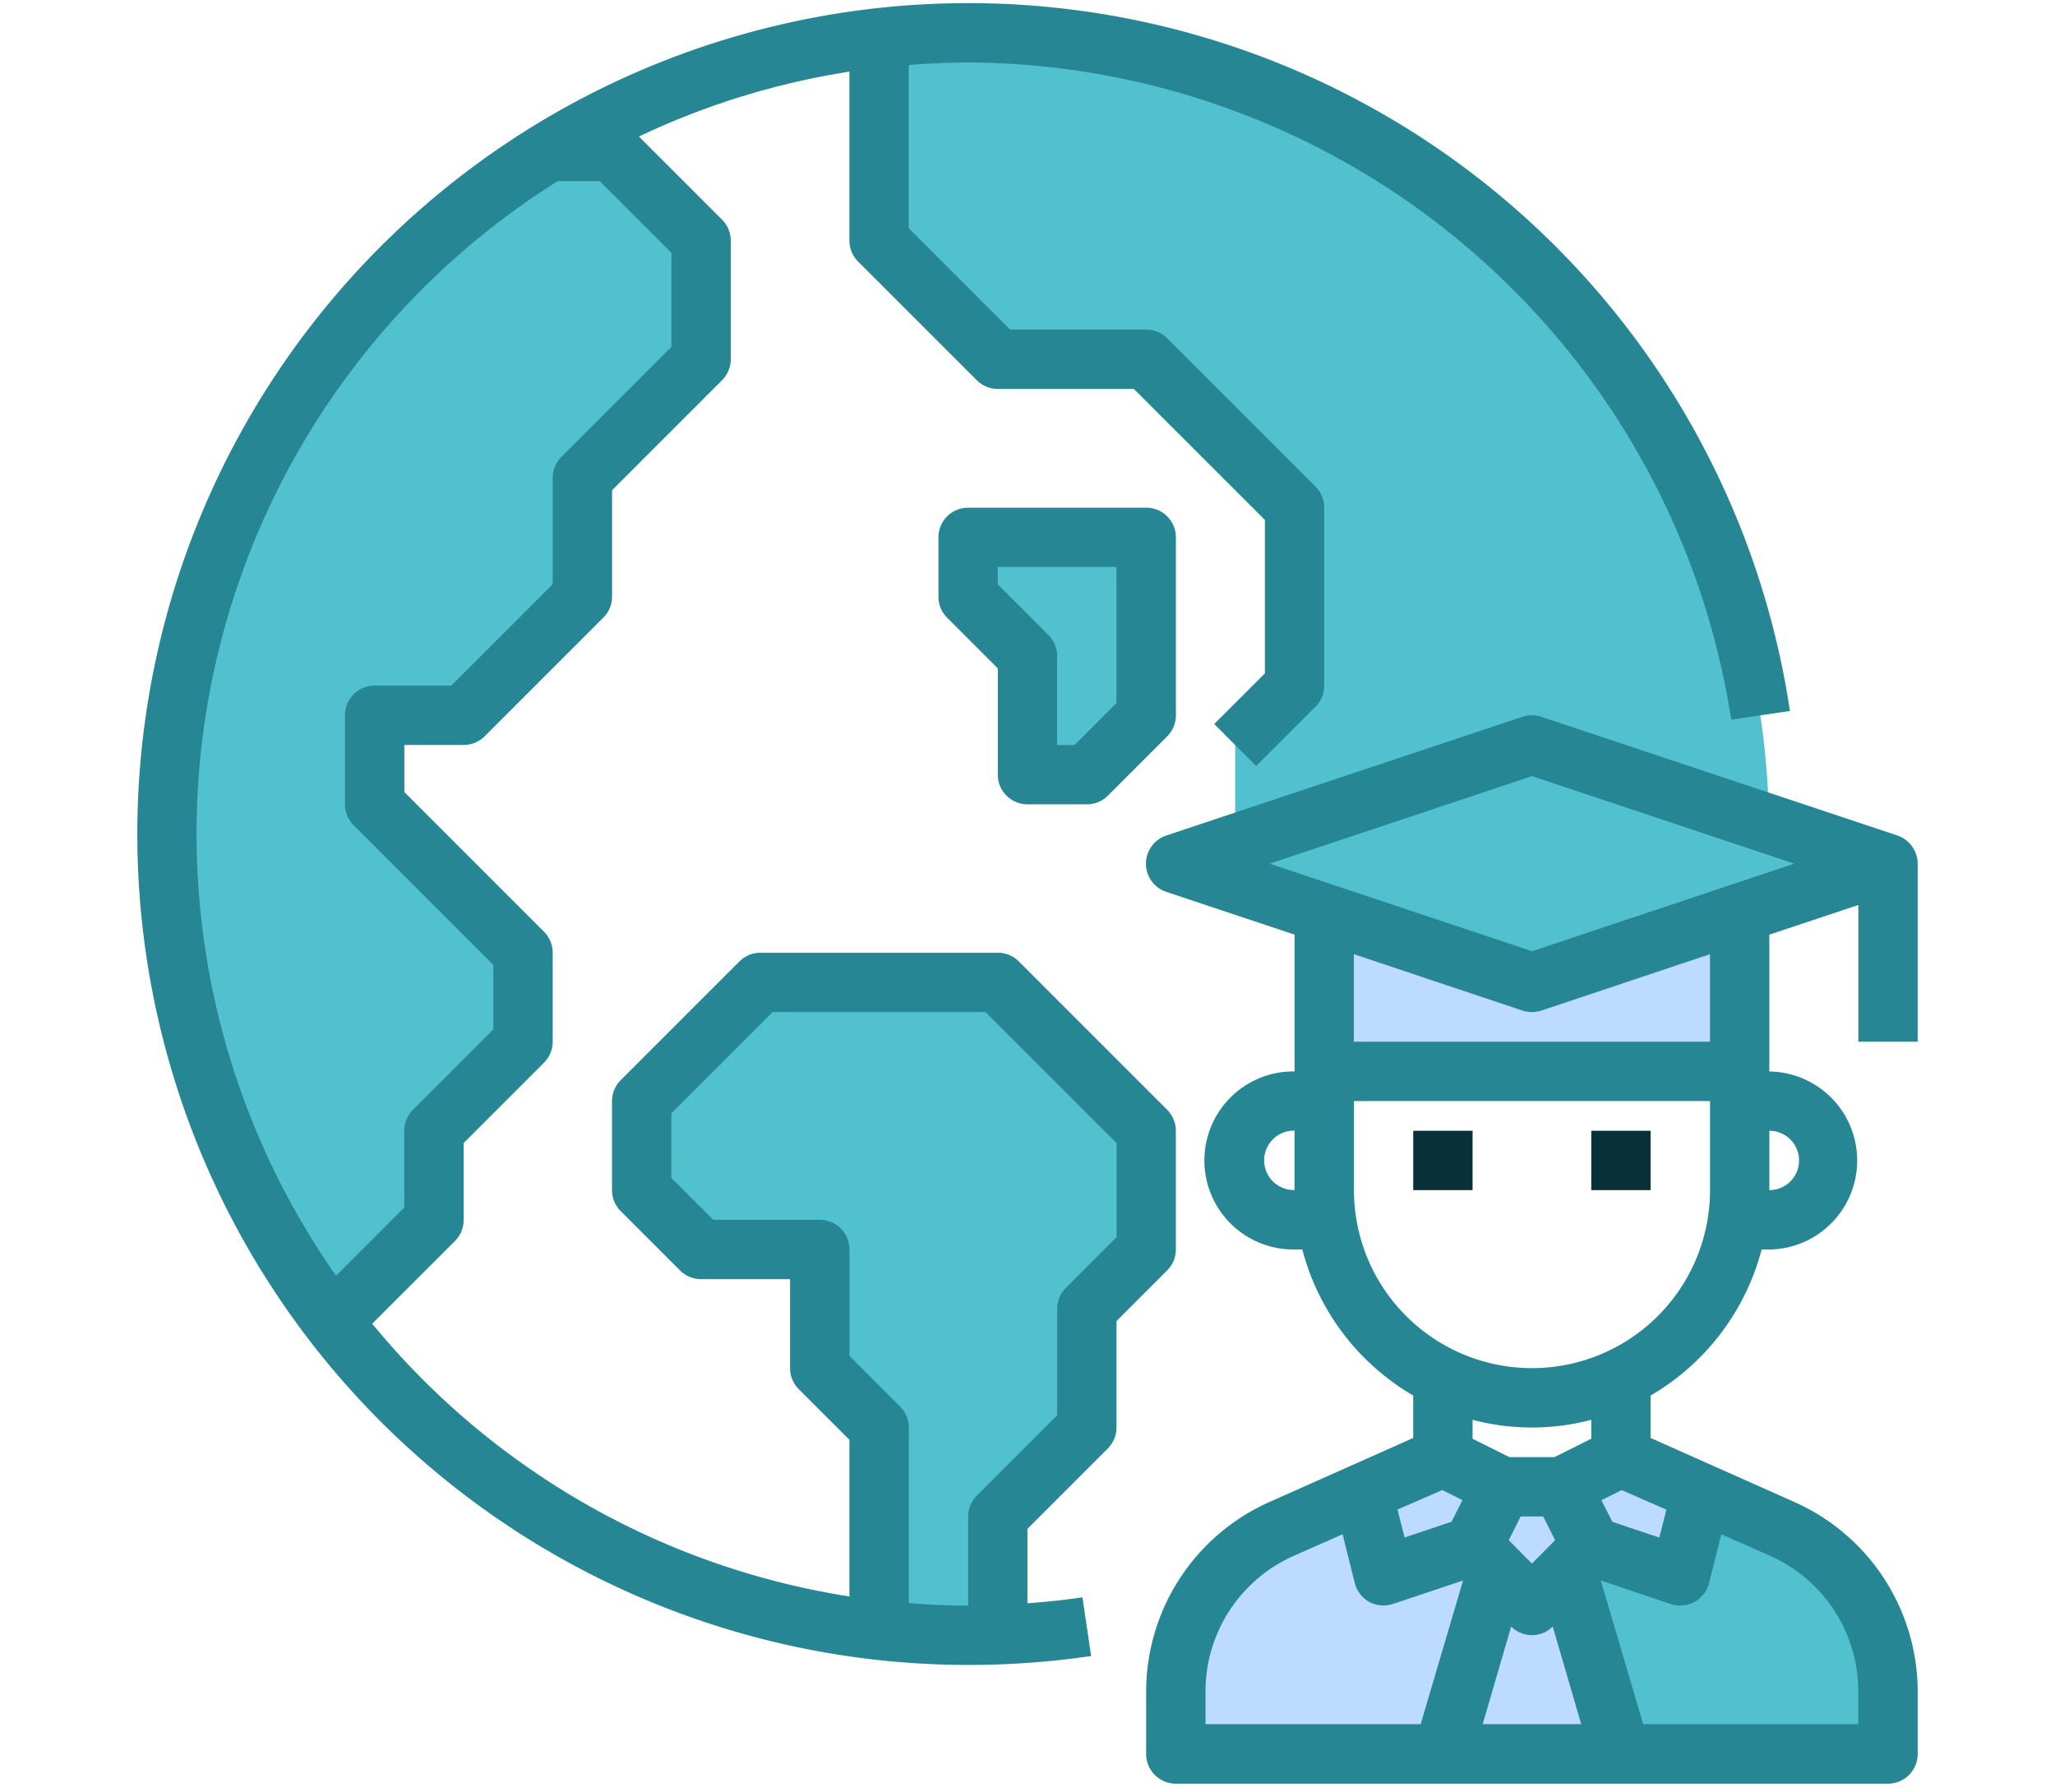 <svg xmlns="http://www.w3.org/2000/svg" xmlns:xlink="http://www.w3.org/1999/xlink" width="133" height="116" viewBox="0 0 133 116">
  <defs>
    <clipPath id="clip-path">
      <rect id="base" width="133" height="116" rx="6" transform="translate(-0.129 -0.051)" fill="#fff"/>
    </clipPath>
  </defs>
  <g id="Groupe_de_masques_6" data-name="Groupe de masques 6" transform="translate(0.129 0.051)" clip-path="url(#clip-path)">
    <g id="_160738d012e96ed56f9c4edc2ab7b687" data-name="160738d012e96ed56f9c4edc2ab7b687" transform="translate(8.759 0.148)">
      <path id="Tracé_18" data-name="Tracé 18" d="M281.291,131.355v4.033H264.007l-3.5-11.869,1.575-1.575,5.762,1.921,1.344-5.377,5.262,2.343A11.523,11.523,0,0,1,281.291,131.355ZM273.59,75.2l-15.345-5.109-19.205,6.4v-6.4l3.841-3.841V54.726l-9.6-9.6h-9.6l-7.682-7.682V24.325A51.793,51.793,0,0,1,273.59,75.2Z" transform="translate(-167.987 -22.074)" fill="#51c0cf"/>
      <path id="Tracé_19" data-name="Tracé 19" d="M384.7,410.292l-1.344,5.377-5.762-1.921-1.921-3.841,3.841-1.921Zm-8.681,5.032,3.5,11.869H367.989l3.5-11.869,2.266,2.266Z" transform="translate(-283.492 -313.879)" fill="#bddbff"/>
      <path id="Tracé_20" data-name="Tracé 20" d="M381.75,415.988l1.921,3.841L382.1,421.4l-2.266,2.266-2.266-2.266-1.575-1.575,1.921-3.841Z" transform="translate(-289.571 -319.958)" fill="#bddbff"/>
      <path id="Tracé_21" data-name="Tracé 21" d="M352.708,408.545l-1.133-.557-5.185,2.3.538,2.17.807,3.207,5.762-1.921,1.921-3.841Z" transform="translate(-267.078 -313.879)" fill="#bddbff"/>
      <path id="Tracé_22" data-name="Tracé 22" d="M315.2,302.317l-5.762,1.921-.807-3.207-.538-2.17-5.262,2.343a11.523,11.523,0,0,0-6.837,10.524v4.033h17.285l3.5-11.869Zm3.841-36.49-13.444-4.475v10.236h26.887V261.352Z" transform="translate(-228.779 -202.446)" fill="#bddbff"/>
      <path id="Tracé_23" data-name="Tracé 23" d="M127.686,99.517l-15.345-5.109-19.205,6.4L89.3,102.091l5.762,1.921L98.9,105.3l13.444,4.475,13.444-4.475,1.709-.576,7.893-2.631-7.7-2.573ZM87.374,119.375v7.682L83.533,130.9v7.682l-5.762,5.762v7.624c-.634.038-1.268.058-1.921.058a51.6,51.6,0,0,1-5.762-.326V138.581l-3.841-3.841v-7.682H58.567l-3.841-3.841v-5.762l5.762-5.762,1.921-1.921H77.772Zm0-32.649v5.762l-3.841,3.841H79.692V88.647l-3.841-3.841V80.965H87.374ZM58.567,61.76v7.682l-7.682,7.682v7.682L43.2,92.488H37.441V98.25l9.6,9.6v5.762l-5.762,5.762v5.762l-6.568,6.568A51.814,51.814,0,0,1,48.7,56h4.11Z" transform="translate(-22.083 -46.392)" fill="#51c0cf"/>
      <path id="Tracé_24" data-name="Tracé 24" d="M359.989,319.99h3.841v3.841h-3.841Zm11.523,0h3.841v3.841h-3.841Z" transform="translate(-277.413 -247.007)" fill="#083038"/>
      <path id="Tracé_25" data-name="Tracé 25" d="M337.878,229.1V217.581a1.947,1.947,0,0,0-1.306-1.825l-23.046-7.682a1.921,1.921,0,0,0-1.229,0l-23.046,7.682a1.921,1.921,0,0,0,0,3.649l8.3,2.766v8.854a5.762,5.762,0,1,0,0,11.523h.5A15.479,15.479,0,0,0,305.229,252v2.746l-9.315,4.148a13.444,13.444,0,0,0-7.97,12.272V275.2a1.921,1.921,0,0,0,1.921,1.921h46.092a1.921,1.921,0,0,0,1.921-1.921v-4.033a13.444,13.444,0,0,0-7.97-12.272l-9.315-4.148V252a15.48,15.48,0,0,0,7.183-9.449h.5a5.762,5.762,0,0,0,0-11.523v-8.854l5.762-1.921V229.1Zm-40.331,9.6a1.921,1.921,0,1,1,0-3.841Zm9.564,19.416,1.306.653-.711,1.4-3.034,1.018-.461-1.805Zm-1.4,15.153H291.785v-2.113a9.6,9.6,0,0,1,5.705-8.777l3.168-1.4.787,3.15a1.953,1.953,0,0,0,.941,1.229,1.92,1.92,0,0,0,.922.23,2.274,2.274,0,0,0,.615-.1l4.532-1.517Zm4.014,0,1.844-6.319a1.9,1.9,0,0,0,2.689,0l1.844,6.319Zm1.69-11.907.768-1.536h1.46l.768,1.536-1.5,1.517Zm5.339-6.568-2.381,1.191h-2.919L309.07,254.8v-1.229a15.023,15.023,0,0,0,7.682,0Zm5.762,10.793a1.92,1.92,0,0,0,.922-.23,1.953,1.953,0,0,0,.941-1.229l.787-3.15,3.169,1.4a9.6,9.6,0,0,1,5.7,8.777v2.113H320.113l-2.746-9.3L321.9,265.5A2.275,2.275,0,0,0,322.514,265.594Zm-.9-6.2-.461,1.805-3.034-1.018-.711-1.4,1.306-.653Zm2.823-20.684a11.523,11.523,0,0,1-23.046,0v-5.762h23.046Zm0-9.6H301.388v-5.666l10.909,3.649a2.015,2.015,0,0,0,1.229,0l10.909-3.649Zm5.762,7.682a1.921,1.921,0,0,1-1.921,1.921v-3.841A1.921,1.921,0,0,1,330.2,236.786Zm-17.285-13.54-16.977-5.666,16.977-5.666,16.977,5.666Z" transform="translate(-222.653 -161.882)" fill="#278693"/>
      <path id="Tracé_26" data-name="Tracé 26" d="M83.237,96.65V88.968a1.92,1.92,0,0,0-.562-1.358l-9.6-9.6a1.921,1.921,0,0,0-1.358-.563H56.349a1.92,1.92,0,0,0-1.358.562L47.309,85.69a1.921,1.921,0,0,0-.563,1.358v5.762a1.92,1.92,0,0,0,.562,1.358l3.841,3.841a1.921,1.921,0,0,0,1.358.563H58.27v5.762a1.92,1.92,0,0,0,.562,1.358l3.279,3.279v10.136a49.933,49.933,0,0,1-30.886-17.653L36.581,96.1a1.92,1.92,0,0,0,.563-1.365V89.763l5.2-5.2a1.921,1.921,0,0,0,.563-1.358V77.445a1.92,1.92,0,0,0-.562-1.358l-9.04-9.04V64h3.841a1.92,1.92,0,0,0,1.358-.562l7.682-7.682a1.92,1.92,0,0,0,.563-1.358V47.512l7.119-7.119a1.921,1.921,0,0,0,.563-1.358V31.353A1.92,1.92,0,0,0,53.866,30l-5.378-5.378a49.482,49.482,0,0,1,13.622-4.2V31.353a1.92,1.92,0,0,0,.562,1.358l7.682,7.682a1.92,1.92,0,0,0,1.358.563h8.808L89,49.433v9.933L85.72,62.644l2.716,2.716,3.841-3.841a1.92,1.92,0,0,0,.563-1.358V48.637a1.92,1.92,0,0,0-.562-1.358l-9.6-9.6a1.921,1.921,0,0,0-1.358-.563H72.509l-6.557-6.557V19.995q1.917-.158,3.841-.165a50.2,50.2,0,0,1,49.388,42.532l3.8-.561a53.775,53.775,0,1,0-53.189,61.737,54.542,54.542,0,0,0,7.962-.576l-.561-3.8q-1.765.259-3.561.384V114.73l5.2-5.2a1.92,1.92,0,0,0,.563-1.358v-6.887l3.278-3.278A1.921,1.921,0,0,0,83.237,96.65ZM43.23,27.512h2.721l4.636,4.636V38.24l-7.119,7.119a1.92,1.92,0,0,0-.563,1.358V53.6l-6.557,6.557H31.383a1.921,1.921,0,0,0-1.921,1.921v5.762a1.92,1.92,0,0,0,.562,1.358l9.04,9.04v4.171l-5.2,5.2a1.92,1.92,0,0,0-.563,1.358v4.966l-4.417,4.417A49.839,49.839,0,0,1,43.23,27.512ZM79.4,95.855l-3.278,3.278a1.921,1.921,0,0,0-.563,1.358v6.887l-5.2,5.2a1.921,1.921,0,0,0-.563,1.358V119.7c-1.294,0-2.572-.065-3.841-.163v-11.36a1.92,1.92,0,0,0-.562-1.358l-3.279-3.279V96.65A1.921,1.921,0,0,0,60.19,94.73H53.3l-2.716-2.716V87.843l6.557-6.557H70.918L79.4,89.763Z" transform="translate(-16.024 -15.985)" fill="#278693"/>
      <path id="Tracé_27" data-name="Tracé 27" d="M237.755,171.2H241.6a1.92,1.92,0,0,0,1.358-.562l3.841-3.841a1.921,1.921,0,0,0,.563-1.358V153.916A1.921,1.921,0,0,0,245.437,152H233.914a1.921,1.921,0,0,0-1.921,1.921v3.841a1.92,1.92,0,0,0,.562,1.358l3.279,3.279v6.887A1.921,1.921,0,0,0,237.755,171.2Zm-1.921-15.364h7.682v8.808L240.8,167.36h-1.125V161.6a1.92,1.92,0,0,0-.562-1.358l-3.279-3.279Z" transform="translate(-180.145 -119.343)" fill="#278693"/>
    </g>
  </g>
</svg>
